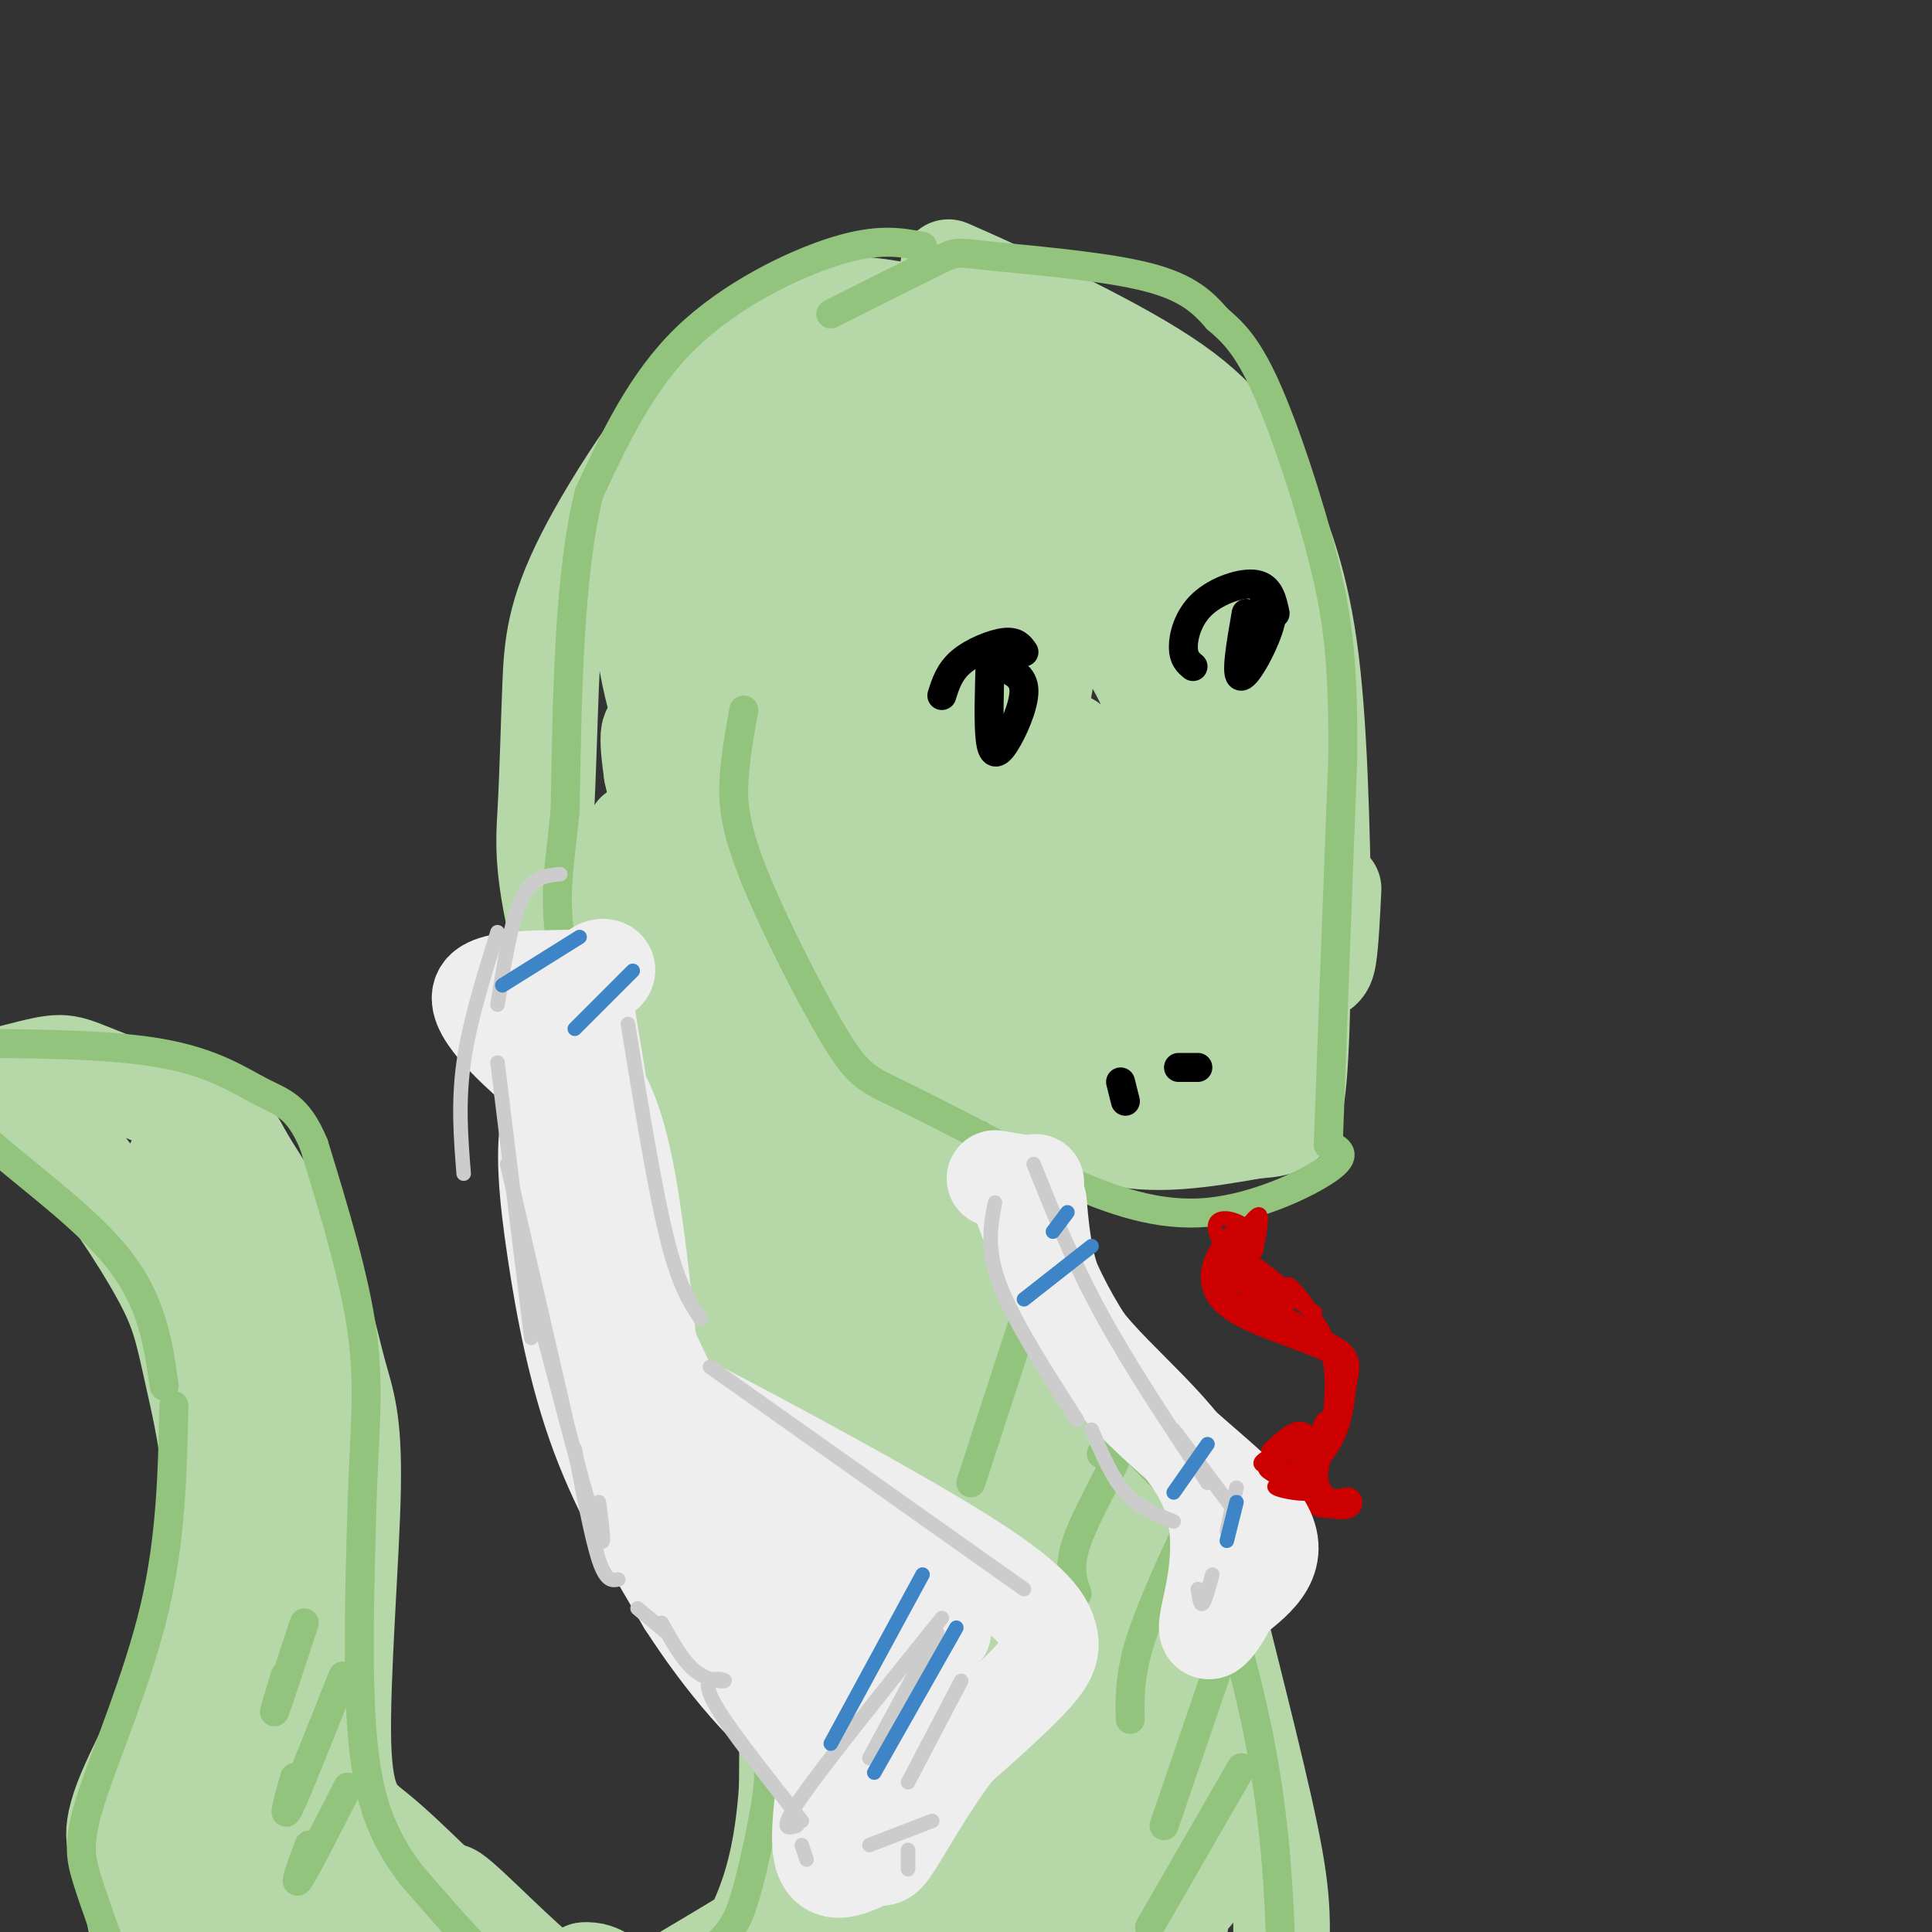 <svg viewBox='0 0 400 400' version='1.1' xmlns='http://www.w3.org/2000/svg' xmlns:xlink='http://www.w3.org/1999/xlink'><rect x="0" y="0" width="400" height="400" fill="#333333" stroke="none"/><g fill='none' stroke='rgb(182,215,168)' stroke-width='20' stroke-linecap='round' stroke-linejoin='round'><path d='M204,59c-5.802,-2.697 -11.604,-5.394 -4,-2c7.604,3.394 28.616,12.879 41,21c12.384,8.121 16.142,14.879 20,23c3.858,8.121 7.817,17.606 10,33c2.183,15.394 2.592,36.697 3,58'/><path d='M276,184c-0.267,5.489 -0.534,10.978 -1,14c-0.466,3.022 -1.132,3.578 -8,5c-6.868,1.422 -19.938,3.712 -29,4c-9.062,0.288 -14.116,-1.426 -19,-2c-4.884,-0.574 -9.598,-0.010 -20,-3c-10.402,-2.990 -26.493,-9.536 -35,-13c-8.507,-3.464 -9.431,-3.847 -12,-7c-2.569,-3.153 -6.785,-9.077 -11,-15'/><path d='M202,68c-9.261,-2.431 -18.522,-4.863 -27,-5c-8.478,-0.137 -16.172,2.019 -26,12c-9.828,9.981 -21.791,27.785 -28,40c-6.209,12.215 -6.664,18.841 -7,27c-0.336,8.159 -0.552,17.850 -1,26c-0.448,8.150 -1.128,14.757 7,42c8.128,27.243 25.064,75.121 42,123'/><path d='M195,214c-0.632,6.673 -1.265,13.346 -1,22c0.265,8.654 1.427,19.289 11,34c9.573,14.711 27.556,33.500 36,42c8.444,8.500 7.348,6.713 10,18c2.652,11.287 9.053,35.647 12,50c2.947,14.353 2.439,18.698 2,30c-0.439,11.302 -0.811,29.562 -2,42c-1.189,12.438 -3.195,19.056 -6,26c-2.805,6.944 -6.409,14.216 -10,20c-3.591,5.784 -7.169,10.081 -13,12c-5.831,1.919 -13.916,1.459 -22,1'/><path d='M166,324c2.974,0.910 5.949,1.820 11,10c5.051,8.180 12.180,23.631 16,33c3.820,9.369 4.333,12.657 3,23c-1.333,10.343 -4.512,27.742 -7,37c-2.488,9.258 -4.285,10.376 -10,14c-5.715,3.624 -15.346,9.755 -21,13c-5.654,3.245 -7.330,3.604 -15,4c-7.670,0.396 -21.334,0.827 -32,-1c-10.666,-1.827 -18.333,-5.914 -26,-10'/><path d='M91,391c-4.625,-4.485 -9.250,-8.970 -13,-12c-3.750,-3.030 -6.624,-4.604 -7,-18c-0.376,-13.396 1.745,-38.614 2,-53c0.255,-14.386 -1.357,-17.939 -3,-24c-1.643,-6.061 -3.317,-14.631 -7,-23c-3.683,-8.369 -9.375,-16.536 -12,-21c-2.625,-4.464 -2.184,-5.224 -8,-8c-5.816,-2.776 -17.889,-7.569 -24,-10c-6.111,-2.431 -6.261,-2.501 -16,0c-9.739,2.501 -29.068,7.572 -35,9c-5.932,1.428 1.534,-0.786 9,-3'/><path d='M-23,228c5.388,-0.415 14.358,0.049 21,1c6.642,0.951 10.957,2.391 17,9c6.043,6.609 13.815,18.387 18,26c4.185,7.613 4.781,11.061 7,21c2.219,9.939 6.059,26.368 3,43c-3.059,16.632 -13.017,33.466 -17,43c-3.983,9.534 -1.992,11.767 0,14'/><path d='M26,385c0.772,6.699 2.702,16.445 5,25c2.298,8.555 4.965,15.919 10,23c5.035,7.081 12.439,13.880 17,17c4.561,3.120 6.281,2.560 8,2'/><path d='M36,241c2.772,3.855 5.544,7.709 11,14c5.456,6.291 13.594,15.017 13,53c-0.594,37.983 -9.922,105.222 -10,122c-0.078,16.778 9.094,-16.906 13,-43c3.906,-26.094 2.544,-44.598 1,-56c-1.544,-11.402 -3.272,-15.701 -5,-20'/><path d='M59,311c-2.430,-2.239 -6.005,2.165 -9,13c-2.995,10.835 -5.410,28.103 -7,40c-1.590,11.897 -2.356,18.425 -2,25c0.356,6.575 1.835,13.199 3,16c1.165,2.801 2.018,1.780 3,1c0.982,-0.780 2.094,-1.318 3,-13c0.906,-11.682 1.605,-34.509 1,-32c-0.605,2.509 -2.513,30.353 0,38c2.513,7.647 9.446,-4.903 12,-13c2.554,-8.097 0.730,-11.742 1,-10c0.270,1.742 2.635,8.871 5,16'/><path d='M69,392c1.832,3.820 3.911,5.370 6,7c2.089,1.630 4.186,3.341 3,-3c-1.186,-6.341 -5.657,-20.734 -6,-21c-0.343,-0.266 3.441,13.594 9,21c5.559,7.406 12.892,8.356 14,5c1.108,-3.356 -4.009,-11.019 -1,-9c3.009,2.019 14.146,13.720 20,18c5.854,4.280 6.427,1.140 7,-2'/><path d='M121,408c1.833,-0.167 2.917,0.417 4,1'/><path d='M154,294c15.494,38.768 30.988,77.536 37,97c6.012,19.464 2.542,19.625 0,22c-2.542,2.375 -4.155,6.964 -8,10c-3.845,3.036 -9.923,4.518 -16,6'/><path d='M167,429c0.233,-2.306 8.815,-11.072 13,-17c4.185,-5.928 3.972,-9.019 4,-16c0.028,-6.981 0.299,-17.853 -1,-29c-1.299,-11.147 -4.166,-22.570 -11,-35c-6.834,-12.430 -17.636,-25.868 -20,-29c-2.364,-3.132 3.710,4.041 7,9c3.290,4.959 3.797,7.702 4,17c0.203,9.298 0.101,25.149 0,41'/><path d='M163,370c-0.735,11.246 -2.573,18.861 -5,25c-2.427,6.139 -5.442,10.804 -9,15c-3.558,4.196 -7.657,7.925 -15,11c-7.343,3.075 -17.929,5.495 -13,1c4.929,-4.495 25.373,-15.906 35,-22c9.627,-6.094 8.438,-6.871 10,-13c1.562,-6.129 5.875,-17.608 7,-28c1.125,-10.392 -0.937,-19.696 -3,-29'/><path d='M170,330c-2.906,14.518 -8.670,65.312 -8,81c0.670,15.688 7.773,-3.729 12,-19c4.227,-15.271 5.577,-26.397 7,-34c1.423,-7.603 2.919,-11.683 2,-31c-0.919,-19.317 -4.255,-53.869 -5,-46c-0.745,7.869 1.099,58.161 4,87c2.901,28.839 6.858,36.226 10,36c3.142,-0.226 5.469,-8.065 6,-20c0.531,-11.935 -0.735,-27.968 -2,-44'/><path d='M196,340c-1.090,-15.850 -2.814,-33.473 -5,-46c-2.186,-12.527 -4.835,-19.956 -7,-21c-2.165,-1.044 -3.847,4.296 -4,14c-0.153,9.704 1.223,23.772 4,43c2.777,19.228 6.955,43.617 11,59c4.045,15.383 7.958,21.759 10,25c2.042,3.241 2.212,3.348 3,-6c0.788,-9.348 2.194,-28.151 0,-52c-2.194,-23.849 -7.988,-52.745 -10,-53c-2.012,-0.255 -0.241,28.131 3,50c3.241,21.869 7.951,37.223 11,47c3.049,9.777 4.436,13.978 7,14c2.564,0.022 6.304,-4.137 7,-14c0.696,-9.863 -1.652,-25.432 -4,-41'/><path d='M222,359c-3.947,-20.409 -11.815,-50.931 -14,-52c-2.185,-1.069 1.311,27.316 4,43c2.689,15.684 4.570,18.667 8,25c3.430,6.333 8.410,16.017 11,21c2.590,4.983 2.791,5.264 3,-1c0.209,-6.264 0.428,-19.073 -2,-34c-2.428,-14.927 -7.502,-31.971 -11,-42c-3.498,-10.029 -5.420,-13.044 -7,-13c-1.580,0.044 -2.819,3.147 -2,12c0.819,8.853 3.694,23.455 6,34c2.306,10.545 4.043,17.034 8,26c3.957,8.966 10.135,20.411 14,23c3.865,2.589 5.417,-3.677 5,-14c-0.417,-10.323 -2.805,-24.702 -7,-40c-4.195,-15.298 -10.199,-31.514 -13,-37c-2.801,-5.486 -2.401,-0.243 -2,5'/><path d='M223,315c0.305,5.895 2.066,18.133 7,35c4.934,16.867 13.040,38.363 16,42c2.960,3.637 0.772,-10.584 -4,-28c-4.772,-17.416 -12.130,-38.026 -16,-49c-3.870,-10.974 -4.254,-12.313 -7,-12c-2.746,0.313 -7.855,2.276 -18,-12c-10.145,-14.276 -25.327,-44.793 -32,-60c-6.673,-15.207 -4.836,-15.103 -3,-15'/><path d='M166,216c-1.608,-3.555 -4.129,-4.943 -5,-13c-0.871,-8.057 -0.091,-22.785 2,-17c2.091,5.785 5.492,32.081 10,52c4.508,19.919 10.122,33.459 13,38c2.878,4.541 3.019,0.083 3,-9c-0.019,-9.083 -0.197,-22.792 -3,-37c-2.803,-14.208 -8.229,-28.917 -11,-34c-2.771,-5.083 -2.885,-0.542 -3,4'/><path d='M172,200c-0.600,18.369 -0.601,62.293 0,73c0.601,10.707 1.804,-11.801 0,-31c-1.804,-19.199 -6.617,-35.089 -10,-45c-3.383,-9.911 -5.338,-13.844 -7,-18c-1.662,-4.156 -3.032,-8.536 -3,1c0.032,9.536 1.465,32.987 5,53c3.535,20.013 9.172,36.587 12,39c2.828,2.413 2.846,-9.337 2,-21c-0.846,-11.663 -2.557,-23.240 -8,-40c-5.443,-16.760 -14.619,-38.705 -19,-45c-4.381,-6.295 -3.966,3.058 -3,13c0.966,9.942 2.483,20.471 4,31'/><path d='M145,210c2.854,17.220 7.990,44.769 14,65c6.010,20.231 12.894,33.144 14,28c1.106,-5.144 -3.566,-28.346 -12,-55c-8.434,-26.654 -20.630,-56.761 -26,-69c-5.370,-12.239 -3.914,-6.610 -2,6c1.914,12.610 4.284,32.203 12,62c7.716,29.797 20.776,69.799 20,57c-0.776,-12.799 -15.388,-78.400 -30,-144'/><path d='M135,160c-2.978,-20.580 4.577,-0.030 10,6c5.423,6.030 8.713,-2.461 12,-9c3.287,-6.539 6.571,-11.125 8,-15c1.429,-3.875 1.002,-7.038 -1,-8c-2.002,-0.962 -5.578,0.275 -8,2c-2.422,1.725 -3.690,3.936 -4,8c-0.310,4.064 0.337,9.982 3,16c2.663,6.018 7.340,12.137 12,15c4.660,2.863 9.301,2.472 14,0c4.699,-2.472 9.455,-7.023 13,-13c3.545,-5.977 5.877,-13.378 6,-19c0.123,-5.622 -1.965,-9.463 -4,-12c-2.035,-2.537 -4.018,-3.768 -6,-5'/><path d='M190,126c-4.015,0.323 -11.052,3.632 -15,6c-3.948,2.368 -4.806,3.797 -6,8c-1.194,4.203 -2.725,11.181 -3,17c-0.275,5.819 0.705,10.479 4,18c3.295,7.521 8.904,17.902 14,21c5.096,3.098 9.680,-1.089 13,-4c3.320,-2.911 5.376,-4.548 8,-10c2.624,-5.452 5.815,-14.719 7,-21c1.185,-6.281 0.363,-9.578 0,-13c-0.363,-3.422 -0.267,-6.971 -2,-12c-1.733,-5.029 -5.294,-11.539 -9,-13c-3.706,-1.461 -7.555,2.126 -10,3c-2.445,0.874 -3.484,-0.964 -3,8c0.484,8.964 2.491,28.732 5,41c2.509,12.268 5.519,17.037 8,21c2.481,3.963 4.433,7.120 8,10c3.567,2.880 8.749,5.484 14,4c5.251,-1.484 10.570,-7.056 13,-9c2.430,-1.944 1.972,-0.261 3,-7c1.028,-6.739 3.544,-21.899 3,-33c-0.544,-11.101 -4.146,-18.143 -8,-25c-3.854,-6.857 -7.958,-13.531 -12,-17c-4.042,-3.469 -8.021,-3.735 -12,-4'/><path d='M210,115c-3.884,0.697 -7.593,4.439 -8,14c-0.407,9.561 2.490,24.939 8,38c5.510,13.061 13.635,23.804 19,29c5.365,5.196 7.970,4.847 11,5c3.030,0.153 6.483,0.810 10,-1c3.517,-1.810 7.097,-6.087 9,-12c1.903,-5.913 2.131,-13.461 2,-20c-0.131,-6.539 -0.619,-12.068 -6,-23c-5.381,-10.932 -15.654,-27.267 -24,-36c-8.346,-8.733 -14.765,-9.865 -19,-7c-4.235,2.865 -6.285,9.725 -5,21c1.285,11.275 5.906,26.964 9,36c3.094,9.036 4.661,11.418 9,16c4.339,4.582 11.449,11.363 16,14c4.551,2.637 6.544,1.131 9,1c2.456,-0.131 5.375,1.113 8,-5c2.625,-6.113 4.957,-19.585 6,-27c1.043,-7.415 0.796,-8.774 -3,-18c-3.796,-9.226 -11.141,-26.318 -18,-37c-6.859,-10.682 -13.231,-14.953 -18,-18c-4.769,-3.047 -7.934,-4.871 -11,-5c-3.066,-0.129 -6.033,1.435 -9,3'/><path d='M205,83c-2.431,0.977 -4.008,1.920 -6,8c-1.992,6.080 -4.399,17.296 -4,28c0.399,10.704 3.605,20.896 7,28c3.395,7.104 6.978,11.121 10,13c3.022,1.879 5.481,1.621 10,0c4.519,-1.621 11.097,-4.604 16,-10c4.903,-5.396 8.130,-13.206 9,-21c0.870,-7.794 -0.618,-15.573 -2,-21c-1.382,-5.427 -2.658,-8.503 -9,-13c-6.342,-4.497 -17.752,-10.415 -24,-13c-6.248,-2.585 -7.336,-1.837 -11,0c-3.664,1.837 -9.904,4.762 -14,9c-4.096,4.238 -6.050,9.787 -6,21c0.050,11.213 2.102,28.090 6,40c3.898,11.910 9.640,18.854 15,23c5.360,4.146 10.336,5.494 17,2c6.664,-3.494 15.014,-11.830 19,-20c3.986,-8.170 3.607,-16.173 2,-24c-1.607,-7.827 -4.441,-15.480 -12,-24c-7.559,-8.520 -19.843,-17.909 -30,-22c-10.157,-4.091 -18.188,-2.883 -23,-1c-4.812,1.883 -6.406,4.442 -8,7'/><path d='M167,93c-2.392,3.719 -4.372,9.516 -5,16c-0.628,6.484 0.097,13.655 3,20c2.903,6.345 7.983,11.866 12,15c4.017,3.134 6.971,3.883 10,5c3.029,1.117 6.133,2.603 11,0c4.867,-2.603 11.497,-9.295 15,-16c3.503,-6.705 3.881,-13.422 1,-21c-2.881,-7.578 -9.020,-16.017 -12,-21c-2.980,-4.983 -2.801,-6.510 -9,-7c-6.199,-0.490 -18.775,0.057 -24,0c-5.225,-0.057 -3.097,-0.718 -6,3c-2.903,3.718 -10.835,11.817 -14,21c-3.165,9.183 -1.563,19.452 0,25c1.563,5.548 3.085,6.374 4,8c0.915,1.626 1.221,4.050 6,5c4.779,0.950 14.029,0.424 21,-4c6.971,-4.424 11.663,-12.748 14,-22c2.337,-9.252 2.320,-19.434 0,-26c-2.320,-6.566 -6.942,-9.516 -10,-12c-3.058,-2.484 -4.552,-4.501 -11,-2c-6.448,2.501 -17.851,9.519 -24,16c-6.149,6.481 -7.042,12.423 -8,19c-0.958,6.577 -1.979,13.788 -3,21'/><path d='M138,136c0.048,7.488 1.668,15.707 3,20c1.332,4.293 2.378,4.660 4,5c1.622,0.340 3.822,0.651 7,-1c3.178,-1.651 7.333,-5.266 11,-11c3.667,-5.734 6.845,-13.589 8,-21c1.155,-7.411 0.285,-14.379 -1,-18c-1.285,-3.621 -2.987,-3.895 -5,-5c-2.013,-1.105 -4.339,-3.042 -8,0c-3.661,3.042 -8.657,11.063 -12,17c-3.343,5.937 -5.034,9.789 -5,20c0.034,10.211 1.794,26.779 3,34c1.206,7.221 1.859,5.095 3,4c1.141,-1.095 2.771,-1.159 4,-2c1.229,-0.841 2.056,-2.460 4,-9c1.944,-6.540 5.003,-18.003 4,-28c-1.003,-9.997 -6.070,-18.530 -9,-23c-2.930,-4.470 -3.725,-4.877 -6,-3c-2.275,1.877 -6.029,6.039 -8,10c-1.971,3.961 -2.157,7.722 0,17c2.157,9.278 6.658,24.075 11,31c4.342,6.925 8.526,5.979 13,2c4.474,-3.979 9.237,-10.989 14,-18'/><path d='M173,157c3.000,-4.667 3.500,-7.333 4,-10'/><path d='M189,126c-2.864,11.319 -5.729,22.639 -7,30c-1.271,7.361 -0.950,10.765 0,16c0.950,5.235 2.529,12.303 5,15c2.471,2.697 5.836,1.023 10,-3c4.164,-4.023 9.129,-10.396 13,-20c3.871,-9.604 6.648,-22.439 7,-28c0.352,-5.561 -1.723,-3.849 -3,-4c-1.277,-0.151 -1.758,-2.166 -6,1c-4.242,3.166 -12.246,11.511 -17,17c-4.754,5.489 -6.257,8.121 -6,16c0.257,7.879 2.273,21.006 5,26c2.727,4.994 6.166,1.854 8,1c1.834,-0.854 2.065,0.578 7,-6c4.935,-6.578 14.575,-21.167 17,-28c2.425,-6.833 -2.364,-5.911 -5,-6c-2.636,-0.089 -3.119,-1.189 -7,-1c-3.881,0.189 -11.160,1.666 -16,4c-4.840,2.334 -7.240,5.524 -8,10c-0.760,4.476 0.120,10.238 1,16'/><path d='M187,182c1.357,7.305 4.250,17.566 7,24c2.750,6.434 5.356,9.040 11,14c5.644,4.960 14.327,12.274 24,15c9.673,2.726 20.337,0.863 31,-1'/><path d='M260,234c6.763,-0.432 8.171,-1.014 9,-13c0.829,-11.986 1.078,-35.378 -1,-48c-2.078,-12.622 -6.482,-14.475 -7,-11c-0.518,3.475 2.852,12.279 4,22c1.148,9.721 0.074,20.361 -1,31'/><path d='M264,215c-1.852,6.298 -5.982,6.544 -8,8c-2.018,1.456 -1.923,4.122 -11,-2c-9.077,-6.122 -27.326,-21.034 -34,-24c-6.674,-2.966 -1.774,6.012 1,11c2.774,4.988 3.420,5.985 7,7c3.580,1.015 10.093,2.047 14,2c3.907,-0.047 5.207,-1.175 7,-3c1.793,-1.825 4.079,-4.348 3,-9c-1.079,-4.652 -5.521,-11.434 -10,-16c-4.479,-4.566 -8.994,-6.914 -14,-9c-5.006,-2.086 -10.503,-3.908 -14,-4c-3.497,-0.092 -4.996,1.545 -6,3c-1.004,1.455 -1.514,2.726 -1,6c0.514,3.274 2.052,8.551 5,13c2.948,4.449 7.306,8.069 11,9c3.694,0.931 6.725,-0.826 9,-2c2.275,-1.174 3.793,-1.764 3,-5c-0.793,-3.236 -3.896,-9.118 -7,-15'/><path d='M219,185c-1.968,-3.855 -3.389,-5.993 -7,-8c-3.611,-2.007 -9.413,-3.885 -13,-4c-3.587,-0.115 -4.960,1.531 -5,9c-0.040,7.469 1.252,20.761 3,25c1.748,4.239 3.953,-0.575 5,-3c1.047,-2.425 0.936,-2.461 -1,-7c-1.936,-4.539 -5.696,-13.583 -9,-19c-3.304,-5.417 -6.152,-7.209 -9,-9'/></g>
<g fill='none' stroke='rgb(147,196,125)' stroke-width='6' stroke-linecap='round' stroke-linejoin='round'><path d='M191,51c-4.600,-0.867 -9.200,-1.733 -18,1c-8.800,2.733 -21.800,9.067 -31,18c-9.200,8.933 -14.600,20.467 -20,32'/><path d='M122,102c-4.167,16.333 -4.583,41.167 -5,66'/><path d='M117,168c-1.489,14.533 -2.711,17.867 0,33c2.711,15.133 9.356,42.067 16,69'/><path d='M133,270c6.222,20.733 13.778,38.067 18,52c4.222,13.933 5.111,24.467 6,35'/><path d='M157,357c1.569,7.319 2.493,8.116 2,13c-0.493,4.884 -2.402,13.853 -4,20c-1.598,6.147 -2.885,9.470 -7,13c-4.115,3.530 -11.057,7.265 -18,11'/><path d='M130,414c-5.867,2.867 -11.533,4.533 -19,0c-7.467,-4.533 -16.733,-15.267 -26,-26'/><path d='M85,388c-6.267,-8.311 -8.933,-16.089 -10,-29c-1.067,-12.911 -0.533,-30.956 0,-49'/><path d='M75,310c0.444,-13.444 1.556,-22.556 0,-34c-1.556,-11.444 -5.778,-25.222 -10,-39'/><path d='M65,237c-3.321,-8.071 -6.625,-8.750 -11,-11c-4.375,-2.250 -9.821,-6.071 -21,-8c-11.179,-1.929 -28.089,-1.964 -45,-2'/><path d='M-12,216c-7.167,-0.167 -2.583,0.417 2,1'/><path d='M36,291c-0.286,13.744 -0.571,27.488 -4,42c-3.429,14.512 -10.000,29.792 -13,39c-3.000,9.208 -2.429,12.345 -1,17c1.429,4.655 3.714,10.827 6,17'/><path d='M24,406c5.067,9.489 14.733,24.711 20,31c5.267,6.289 6.133,3.644 7,1'/><path d='M34,287c-1.244,-8.911 -2.489,-17.822 -10,-27c-7.511,-9.178 -21.289,-18.622 -29,-26c-7.711,-7.378 -9.356,-12.689 -11,-18'/><path d='M154,147c-0.842,4.614 -1.684,9.228 -2,14c-0.316,4.772 -0.105,9.702 4,20c4.105,10.298 12.105,25.965 17,34c4.895,8.035 6.684,8.439 14,12c7.316,3.561 20.158,10.281 33,17'/><path d='M220,244c10.405,4.690 19.917,7.917 30,7c10.083,-0.917 20.738,-5.976 25,-9c4.262,-3.024 2.131,-4.012 0,-5'/><path d='M275,237c0.500,-14.167 1.750,-47.083 3,-80'/><path d='M278,157c0.155,-19.679 -0.958,-28.875 -4,-41c-3.042,-12.125 -8.012,-27.179 -12,-36c-3.988,-8.821 -6.994,-11.411 -10,-14'/><path d='M252,66c-3.397,-3.981 -6.890,-6.933 -16,-9c-9.110,-2.067 -23.837,-3.249 -31,-4c-7.163,-0.751 -6.761,-1.072 -11,1c-4.239,2.072 -13.120,6.536 -22,11'/><path d='M204,237c-1.310,2.101 -2.619,4.202 2,15c4.619,10.798 15.167,30.292 24,42c8.833,11.708 15.952,15.631 20,22c4.048,6.369 5.024,15.185 6,24'/><path d='M256,340c2.643,10.226 6.250,23.792 8,43c1.750,19.208 1.643,44.060 1,56c-0.643,11.940 -1.821,10.970 -3,10'/><path d='M216,261c0.000,0.000 -15.000,46.000 -15,46'/><path d='M228,301c2.156,-1.222 4.311,-2.444 3,1c-1.311,3.444 -6.089,11.556 -8,17c-1.911,5.444 -0.956,8.222 0,11'/><path d='M247,314c-4.417,9.500 -8.833,19.000 -11,26c-2.167,7.000 -2.083,11.500 -2,16'/><path d='M254,340c0.000,0.000 -13.000,38.000 -13,38'/><path d='M257,366c0.000,0.000 -19.000,33.000 -19,33'/><path d='M72,370c-4.333,8.500 -8.667,17.000 -10,19c-1.333,2.000 0.333,-2.500 2,-7'/><path d='M71,347c-4.667,11.750 -9.333,23.500 -11,27c-1.667,3.500 -0.333,-1.250 1,-6'/><path d='M63,336c-2.667,8.083 -5.333,16.167 -6,18c-0.667,1.833 0.667,-2.583 2,-7'/></g>
<g fill='none' stroke='rgb(0,0,0)' stroke-width='6' stroke-linecap='round' stroke-linejoin='round'><path d='M212,135c-0.778,-1.133 -1.556,-2.267 -4,-2c-2.444,0.267 -6.556,1.933 -9,4c-2.444,2.067 -3.222,4.533 -4,7'/><path d='M205,137c-0.190,6.351 -0.381,12.702 0,16c0.381,3.298 1.333,3.542 3,1c1.667,-2.542 4.048,-7.869 4,-11c-0.048,-3.131 -2.524,-4.065 -5,-5'/><path d='M264,127c-0.577,-2.744 -1.155,-5.488 -4,-6c-2.845,-0.512 -7.958,1.208 -11,4c-3.042,2.792 -4.012,6.655 -4,9c0.012,2.345 1.006,3.173 2,4'/><path d='M258,127c-1.133,6.556 -2.267,13.111 -1,13c1.267,-0.111 4.933,-6.889 6,-11c1.067,-4.111 -0.467,-5.556 -2,-7'/><path d='M248,221c0.000,0.000 -4.000,0.000 -4,0'/><path d='M233,228c0.000,0.000 -1.000,-4.000 -1,-4'/></g>
<g fill='none' stroke='rgb(204,0,0)' stroke-width='6' stroke-linecap='round' stroke-linejoin='round'><path d='M256,256c-1.593,1.723 -3.186,3.446 -4,6c-0.814,2.554 -0.849,5.937 4,9c4.849,3.063 14.581,5.804 19,8c4.419,2.196 3.525,3.846 3,7c-0.525,3.154 -0.680,7.811 -3,12c-2.320,4.189 -6.806,7.911 -9,9c-2.194,1.089 -2.097,-0.456 -2,-2'/><path d='M264,301c2.600,-2.444 5.200,-4.889 6,-3c0.800,1.889 -0.200,8.111 1,11c1.200,2.889 4.600,2.444 8,2'/><path d='M279,311c0.548,0.548 -2.083,0.917 -4,0c-1.917,-0.917 -3.119,-3.119 -3,-6c0.119,-2.881 1.560,-6.440 3,-10'/></g>
<g fill='none' stroke='rgb(238,238,238)' stroke-width='6' stroke-linecap='round' stroke-linejoin='round'><path d='M125,240c-1.495,5.743 -2.991,11.485 -2,18c0.991,6.515 4.468,13.801 6,18c1.532,4.199 1.120,5.309 9,9c7.880,3.691 24.054,9.961 35,16c10.946,6.039 16.666,11.845 20,14c3.334,2.155 4.282,0.657 5,6c0.718,5.343 1.205,17.527 1,22c-0.205,4.473 -1.103,1.237 -2,-2'/><path d='M197,341c-0.667,-0.500 -1.333,-0.750 -2,-1'/></g>
<g fill='none' stroke='rgb(238,238,238)' stroke-width='20' stroke-linecap='round' stroke-linejoin='round'><path d='M129,248c-0.912,-1.280 -1.824,-2.560 -3,-2c-1.176,0.560 -2.618,2.959 -4,4c-1.382,1.041 -2.706,0.724 0,7c2.706,6.276 9.440,19.147 12,25c2.560,5.853 0.946,4.690 13,11c12.054,6.310 37.777,20.093 52,29c14.223,8.907 16.945,12.936 18,16c1.055,3.064 0.444,5.161 -3,9c-3.444,3.839 -9.722,9.419 -16,15'/><path d='M198,362c-5.299,6.773 -10.546,16.206 -13,20c-2.454,3.794 -2.116,1.950 -5,3c-2.884,1.050 -8.990,4.996 -10,-2c-1.010,-6.996 3.075,-24.933 3,-36c-0.075,-11.067 -4.309,-15.265 -5,-18c-0.691,-2.735 2.160,-4.005 -5,-9c-7.160,-4.995 -24.331,-13.713 -33,-27c-8.669,-13.287 -8.834,-31.144 -9,-49'/><path d='M121,244c-0.974,-12.500 1.090,-19.250 0,-21c-1.090,-1.750 -5.333,1.500 -7,8c-1.667,6.500 -0.756,16.250 1,28c1.756,11.750 4.359,25.500 9,38c4.641,12.500 11.321,23.750 18,35'/><path d='M142,332c7.592,11.796 17.573,23.787 26,29c8.427,5.213 15.301,3.649 19,-2c3.699,-5.649 4.223,-15.381 6,-19c1.777,-3.619 4.806,-1.125 -2,-4c-6.806,-2.875 -23.448,-11.120 -32,-16c-8.552,-4.880 -9.015,-6.394 -10,-9c-0.985,-2.606 -2.493,-6.303 -4,-10'/><path d='M145,301c-5.297,-10.927 -16.540,-33.244 -21,-47c-4.460,-13.756 -2.137,-18.951 -2,-22c0.137,-3.049 -1.912,-3.951 -4,-2c-2.088,1.951 -4.216,6.756 -4,7c0.216,0.244 2.776,-4.073 3,-7c0.224,-2.927 -1.888,-4.463 -4,-6'/><path d='M113,224c-1.333,-2.167 -2.667,-4.583 -4,-7'/><path d='M210,245c4.867,13.911 9.733,27.822 20,40c10.267,12.178 25.933,22.622 31,30c5.067,7.378 -0.467,11.689 -6,16'/><path d='M255,331c-2.447,4.900 -5.563,9.148 -5,5c0.563,-4.148 4.805,-16.694 0,-28c-4.805,-11.306 -18.659,-21.373 -26,-31c-7.341,-9.627 -8.171,-18.813 -9,-28'/><path d='M215,249c-1.267,-5.200 0.067,-4.200 -1,-4c-1.067,0.200 -4.533,-0.400 -8,-1'/><path d='M117,219c4.724,3.139 9.448,6.278 13,26c3.552,19.722 5.931,56.029 9,73c3.069,16.971 6.826,14.608 13,17c6.174,2.392 14.764,9.541 14,8c-0.764,-1.541 -10.882,-11.770 -21,-22'/><path d='M145,321c-6.964,-8.548 -13.875,-18.917 -16,-27c-2.125,-8.083 0.536,-13.881 0,-28c-0.536,-14.119 -4.268,-36.560 -8,-59'/><path d='M121,207c1.065,-10.194 7.727,-6.179 3,-5c-4.727,1.179 -20.844,-0.478 -24,3c-3.156,3.478 6.650,12.090 11,16c4.350,3.910 3.243,3.117 3,2c-0.243,-1.117 0.379,-2.559 1,-4'/></g>
<g fill='none' stroke='rgb(204,204,204)' stroke-width='3' stroke-linecap='round' stroke-linejoin='round'><path d='M116,181c-2.917,0.250 -5.833,0.500 -8,5c-2.167,4.500 -3.583,13.250 -5,22'/><path d='M103,193c-2.917,9.333 -5.833,18.667 -7,27c-1.167,8.333 -0.583,15.667 0,23'/><path d='M103,220c0.000,0.000 7.000,57.000 7,57'/><path d='M105,241c0.000,0.000 12.000,52.000 12,52'/><path d='M108,259c6.167,23.667 12.333,47.333 15,56c2.667,8.667 1.833,2.333 1,-4'/><path d='M119,300c1.750,9.250 3.500,18.500 5,23c1.500,4.500 2.750,4.250 4,4'/><path d='M132,333c0.000,0.000 6.000,5.000 6,5'/><path d='M137,336c2.190,3.970 4.380,7.939 7,10c2.620,2.061 5.671,2.212 6,2c0.329,-0.212 -2.065,-0.788 -3,0c-0.935,0.788 -0.410,2.939 3,8c3.410,5.061 9.705,13.030 16,21'/><path d='M166,382c0.000,0.000 1.000,3.000 1,3'/><path d='M195,335c-12.000,14.917 -24.000,29.833 -29,37c-5.000,7.167 -3.000,6.583 -1,6'/><path d='M194,338c0.000,0.000 -14.000,26.000 -14,26'/><path d='M199,348c0.000,0.000 -11.000,21.000 -11,21'/><path d='M193,377c0.000,0.000 -13.000,5.000 -13,5'/><path d='M188,387c0.000,0.000 0.000,-4.000 0,-4'/><path d='M147,283c0.000,0.000 65.000,46.000 65,46'/><path d='M145,273c-2.250,-3.417 -4.500,-6.833 -7,-17c-2.500,-10.167 -5.250,-27.083 -8,-44'/><path d='M206,249c-0.917,4.750 -1.833,9.500 1,17c2.833,7.500 9.417,17.750 16,28'/><path d='M226,296c2.083,4.917 4.167,9.833 7,13c2.833,3.167 6.417,4.583 10,6'/><path d='M248,329c0.250,1.750 0.500,3.500 1,3c0.500,-0.500 1.250,-3.250 2,-6'/><path d='M254,317c0.000,0.000 2.000,-9.000 2,-9'/><path d='M255,312c0.000,0.000 -12.000,-16.000 -12,-16'/><path d='M214,241c4.000,10.000 8.000,20.000 14,31c6.000,11.000 14.000,23.000 22,35'/></g>
<g fill='none' stroke='rgb(204,0,0)' stroke-width='3' stroke-linecap='round' stroke-linejoin='round'><path d='M268,299c-3.583,1.583 -7.167,3.167 -7,4c0.167,0.833 4.083,0.917 8,1'/><path d='M269,304c-0.711,-0.067 -6.489,-0.733 -7,0c-0.511,0.733 4.244,2.867 9,5'/><path d='M271,309c-0.467,0.644 -6.133,-0.244 -7,-1c-0.867,-0.756 3.067,-1.378 7,-2'/><path d='M260,252c-2.083,4.333 -4.167,8.667 -3,11c1.167,2.333 5.583,2.667 10,3'/><path d='M267,266c3.333,2.867 6.667,8.533 8,14c1.333,5.467 0.667,10.733 0,16'/><path d='M275,296c0.800,-0.711 2.800,-10.489 0,-18c-2.800,-7.511 -10.400,-12.756 -18,-18'/><path d='M257,260c0.452,-0.524 10.583,7.167 11,9c0.417,1.833 -8.881,-2.190 -11,-3c-2.119,-0.810 2.940,1.595 8,4'/><path d='M265,270c-0.609,-0.951 -6.132,-5.327 -5,-4c1.132,1.327 8.920,8.357 11,10c2.080,1.643 -1.549,-2.102 -3,-3c-1.451,-0.898 -0.726,1.051 0,3'/><path d='M268,276c-3.962,-3.832 -13.868,-14.911 -16,-20c-2.132,-5.089 3.511,-4.189 6,-2c2.489,2.189 1.824,5.666 2,5c0.176,-0.666 1.193,-5.476 1,-7c-0.193,-1.524 -1.597,0.238 -3,2'/><path d='M258,254c-0.150,4.057 0.974,13.200 1,15c0.026,1.800 -1.044,-3.744 -2,-5c-0.956,-1.256 -1.796,1.777 -2,2c-0.204,0.223 0.227,-2.365 3,-2c2.773,0.365 7.886,3.682 13,7'/><path d='M271,271c2.167,1.167 1.083,0.583 0,0'/></g>
<g fill='none' stroke='rgb(61,133,198)' stroke-width='3' stroke-linecap='round' stroke-linejoin='round'><path d='M120,194c0.000,0.000 -16.000,10.000 -16,10'/><path d='M131,201c0.000,0.000 -12.000,12.000 -12,12'/><path d='M191,326c0.000,0.000 -19.000,35.000 -19,35'/><path d='M198,337c0.000,0.000 -17.000,30.000 -17,30'/><path d='M226,258c0.000,0.000 -14.000,11.000 -14,11'/><path d='M221,251c0.000,0.000 -3.000,4.000 -3,4'/><path d='M250,299c0.000,0.000 -7.000,10.000 -7,10'/><path d='M256,311c0.000,0.000 -2.000,8.000 -2,8'/></g>
</svg>
